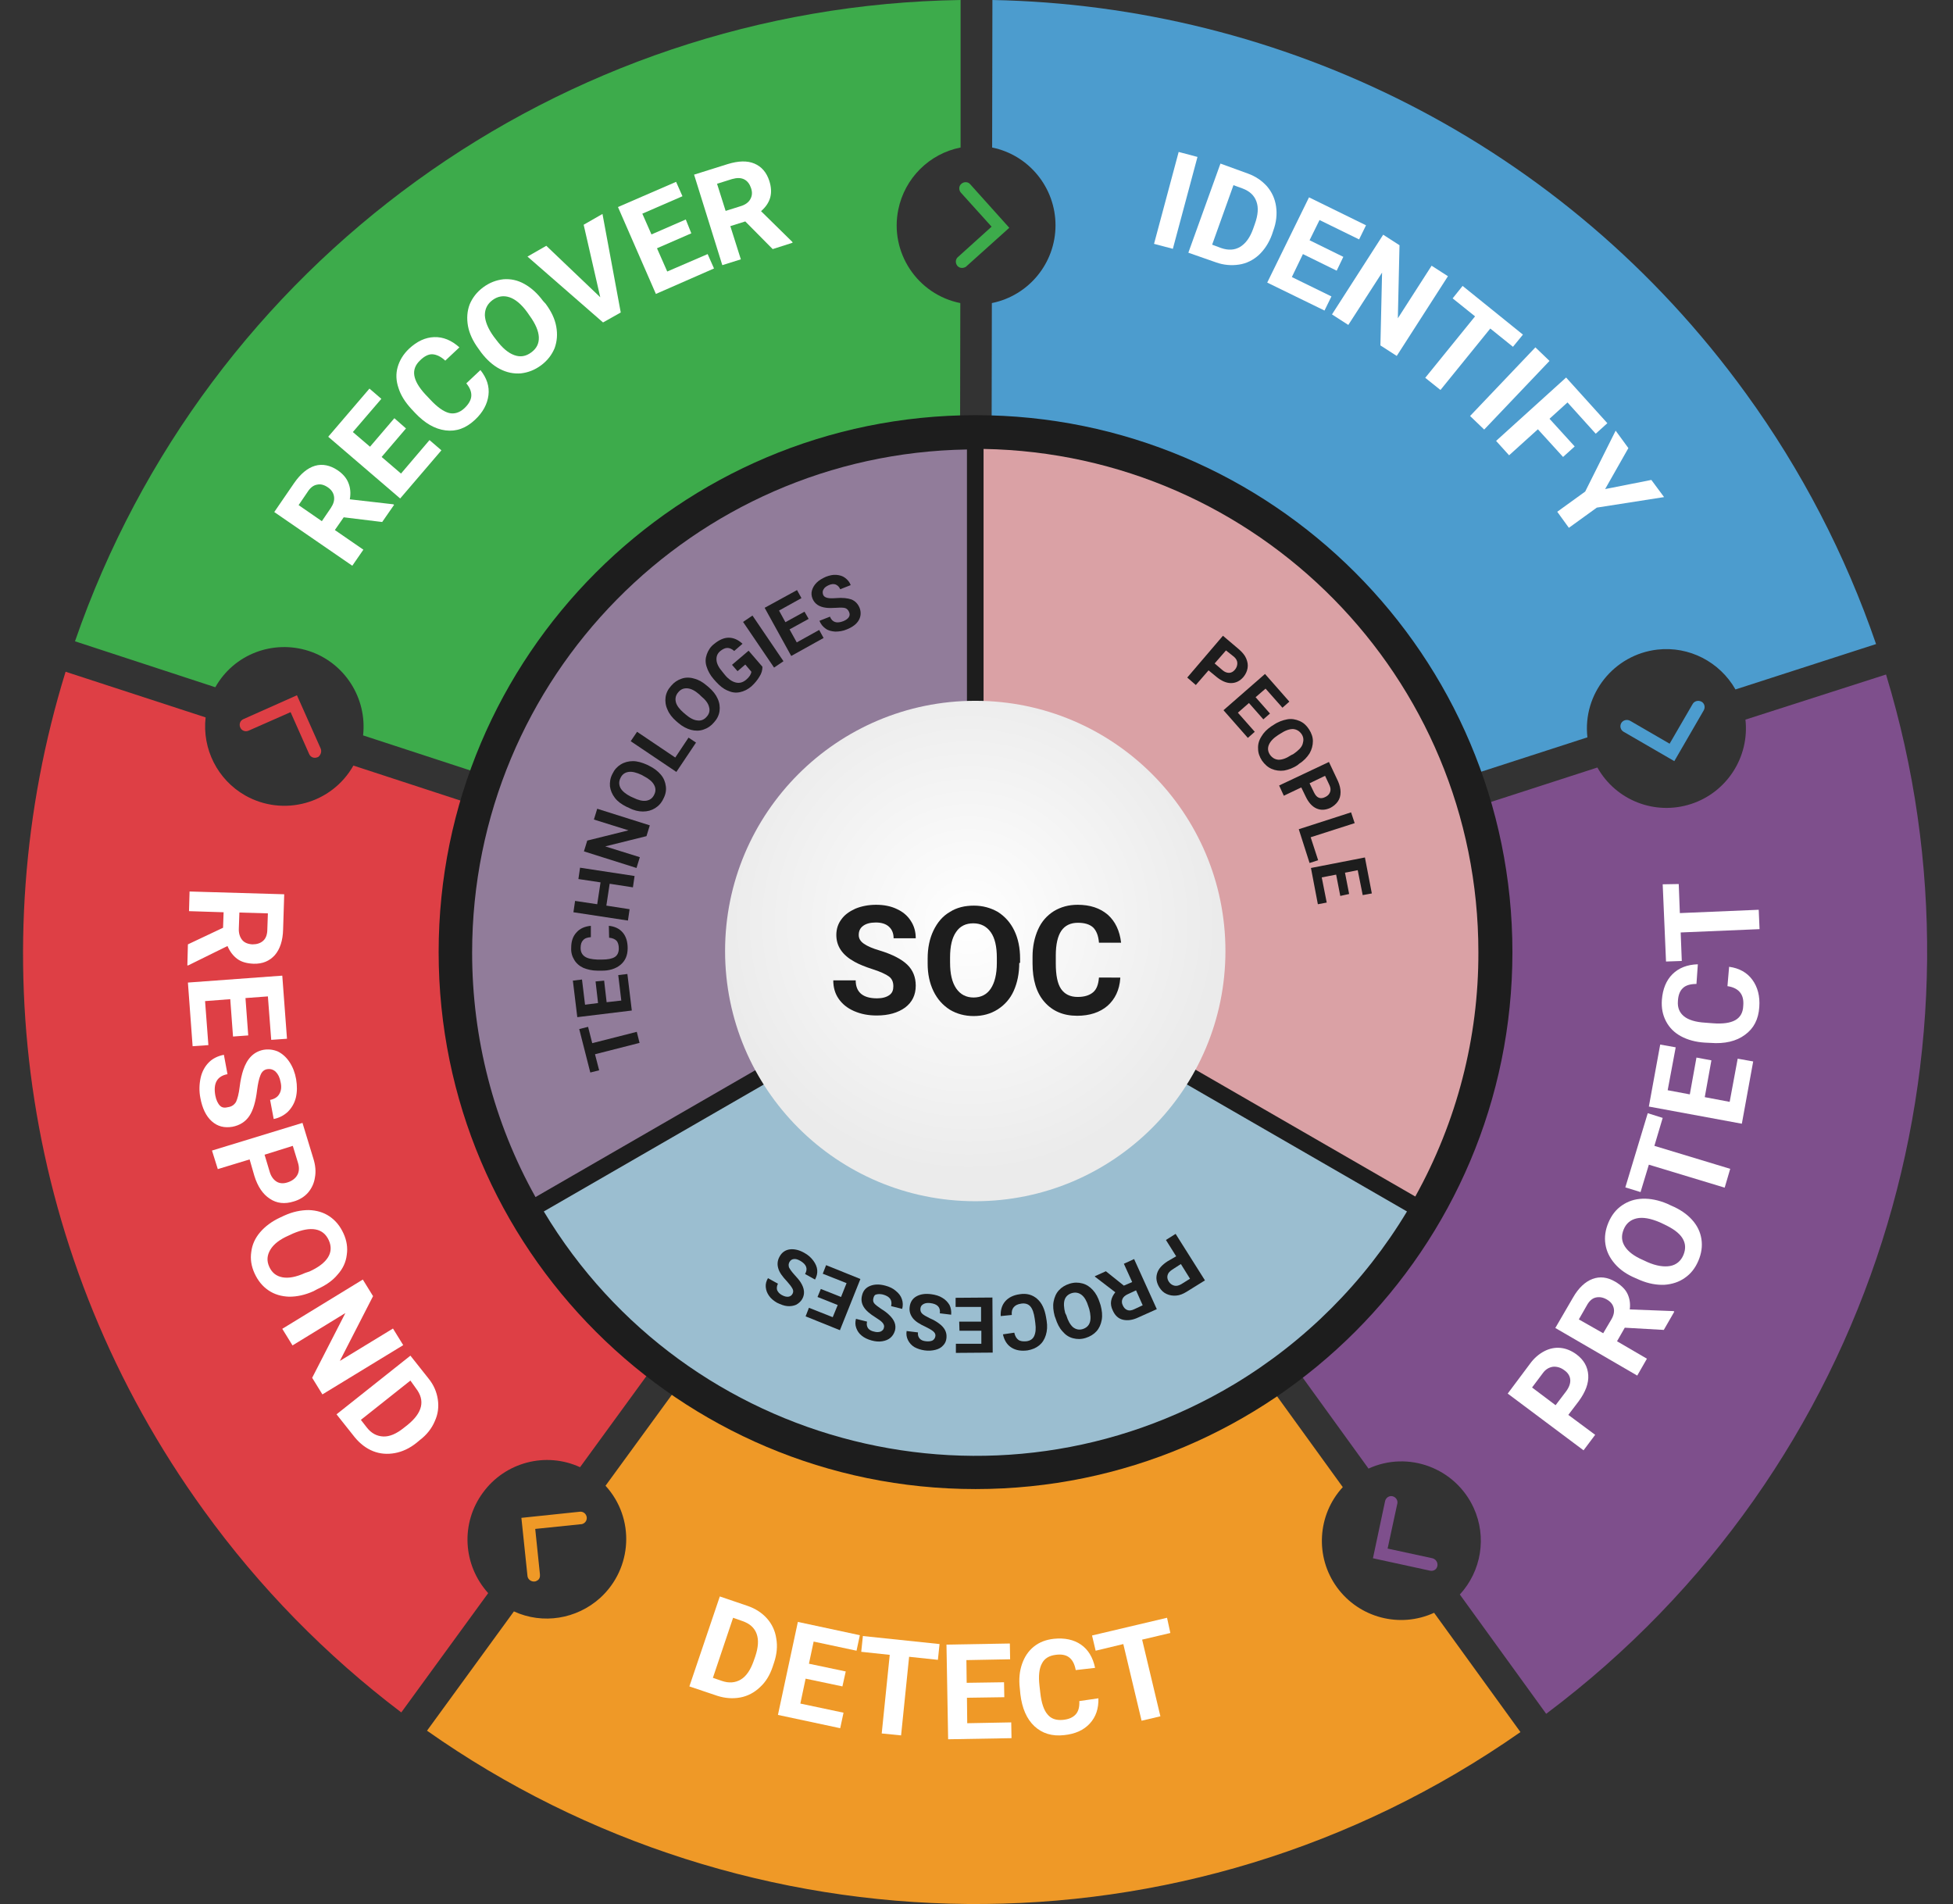 <?xml version="1.0" encoding="UTF-8"?>
<!-- Generator: Adobe Illustrator 24.1.1, SVG Export Plug-In . SVG Version: 6.00 Build 0) -->
<svg xmlns="http://www.w3.org/2000/svg" xmlns:xlink="http://www.w3.org/1999/xlink" id="Слой_1" x="0px" y="0px" viewBox="0 0 705.7 688" style="enable-background:new 0 0 705.7 688;" xml:space="preserve"><rect x="0" y="0" width="705.7" height="688" fill="#333333" stroke="none"/> <style type="text/css"> .st0{fill:#EF9927;} .st1{fill:#3DAB4B;} .st2{fill:#4C9CCE;} .st3{fill:#DE3F45;} .st4{fill:#7E4F8C;} .st5{opacity:0.55;} .st6{clip-path:url(#SVGID_2_);} .st7{clip-path:url(#SVGID_4_);} .st8{fill:#D34058;} .st9{clip-path:url(#SVGID_6_);} .st10{clip-path:url(#SVGID_8_);} .st11{fill:#F49C25;} .st12{clip-path:url(#SVGID_10_);} .st13{clip-path:url(#SVGID_12_);} .st14{fill:#6C2F52;} .st15{clip-path:url(#SVGID_14_);} .st16{clip-path:url(#SVGID_16_);} .st17{fill:#F26F43;} .st18{clip-path:url(#SVGID_18_);} .st19{clip-path:url(#SVGID_20_);} .st20{fill:#953964;} .st21{fill:#1D1D1D;} .st22{fill:none;} .st23{enable-background:new ;} .st24{fill:#FFFFFF;} .st25{fill:#DAA1A5;} .st26{fill:#9BBED0;} .st27{fill:#917C9A;} .st28{clip-path:url(#SVGID_22_);} .st29{fill:url(#SVGID_23_);} </style> <g> <g id="Слой_1_1_"> <path class="st0" d="M483.1,573.5c-8-11-7.1-26.2,2.1-36.2l-63.6-87.9c-42.2,27.7-96.8,27.6-138.9-0.2l-63.9,87.6 c10.7,11.7,9.8,29.8-1.9,40.5c-8.5,7.7-20.8,9.7-31.2,4.9l-31.4,43.1c115.3,81.2,273.5,85.6,395.1,0.5l-31.2-43.1 C505.8,588.4,491.1,584.5,483.1,573.5"></path> <path class="st1" d="M111.6,235.2c12.9,4.2,21.1,17,19.6,30.5l103.1,33.7c17.8-47.2,62.1-79.2,112.5-81.4l0.2-108.5 c-15.5-3.1-25.6-18.3-22.4-33.8c2.3-11.3,11.2-20.2,22.5-22.4L347.1,0C202.3,2.2,74.4,94.8,27.1,231.7l50.7,16.6 C84.5,236.4,98.6,231,111.6,235.2"></path> <path class="st2" d="M381.4,81.4c0,13.6-9.6,25.4-23,28.1L358.2,218c50.4,2.4,94.5,34.5,112.2,81.8l103.2-33.4 c-1.8-15.7,9.6-29.9,25.3-31.7c11.4-1.3,22.5,4.4,28.2,14.4l50.8-16.4c-11.1-32.3-26.9-62.8-47-90.5C565,51.2,462.9,2,358.6,0 l-0.1,53.3C371.8,56,381.4,67.8,381.4,81.4"></path> <path class="st3" d="M174.5,539.3c8-11,22.7-14.9,35.1-9.2l63.9-87.7c-39.4-31.6-56.1-83.5-42.7-132.1l-103.1-33.7 c-7.8,13.8-25.3,18.6-39.1,10.8c-10-5.7-15.6-16.8-14.3-28.2l-50.6-16.5C-7.1,342.4,7.8,454.8,73.7,545.8 c20,27.7,44.1,52.3,71.3,72.9l31.4-43.1C167.2,565.4,166.4,550.3,174.5,539.3"></path> <path class="st4" d="M611,290.5c-13,4.2-27.1-1.3-33.8-13.2L474,310.7c13.3,48.7-3.7,100.6-43.1,132l63.6,87.9 c14.4-6.6,31.4-0.2,38,14.2c4.8,10.5,2.8,22.8-5,31.3l31.2,43.1c118.7-89,163.9-240.6,122.8-375.5L630.7,260 C632.2,273.5,624,286.3,611,290.5"></path> <g class="st5"> <g> <defs> <rect id="SVGID_1_" x="247.2" y="449.2" width="209.7" height="81.1"></rect> </defs> <clipPath id="SVGID_2_"> <use xlink:href="#SVGID_1_" style="overflow:visible;"></use> </clipPath> <g class="st6"> <g> <defs> <rect id="SVGID_3_" x="247.2" y="449.2" width="209.7" height="81.1"></rect> </defs> <clipPath id="SVGID_4_"> <use xlink:href="#SVGID_3_" style="overflow:visible;"></use> </clipPath> <g class="st7"> <path class="st8" d="M282.7,449.2l-35.5,48.7c63.2,43.1,146.4,43.2,209.7,0.3l-35.3-48.8C379.4,477.1,324.8,477,282.7,449.2"></path> </g> </g> </g> </g> </g> <g class="st5"> <g> <defs> <rect id="SVGID_5_" x="177" y="157.7" width="169.8" height="141.7"></rect> </defs> <clipPath id="SVGID_6_"> <use xlink:href="#SVGID_5_" style="overflow:visible;"></use> </clipPath> <g class="st9"> <g> <defs> <rect id="SVGID_7_" x="177" y="157.7" width="169.8" height="141.7"></rect> </defs> <clipPath id="SVGID_8_"> <use xlink:href="#SVGID_7_" style="overflow:visible;"></use> </clipPath> <g class="st10"> <path class="st11" d="M278.3,241.8c20-14.5,43.8-22.8,68.4-23.8l0.1-60.3c-76.5,2.2-143.8,51-169.9,123l57.3,18.7 C243,276.3,258.3,256.3,278.3,241.8"></path> </g> </g> </g> </g> </g> <g class="st5"> <g> <defs> <rect id="SVGID_9_" x="358.2" y="157.7" width="169.6" height="142"></rect> </defs> <clipPath id="SVGID_10_"> <use xlink:href="#SVGID_9_" style="overflow:visible;"></use> </clipPath> <g class="st12"> <g> <defs> <rect id="SVGID_11_" x="358.2" y="157.7" width="169.6" height="142"></rect> </defs> <clipPath id="SVGID_12_"> <use xlink:href="#SVGID_11_" style="overflow:visible;"></use> </clipPath> <g class="st13"> <path class="st14" d="M454.5,270c6.6,9.2,12,19.2,16,29.8l57.3-18.5c-25.8-72-93-121-169.5-123.5l-0.1,60.3 C396.6,219.8,432,238.9,454.5,270"></path> </g> </g> </g> </g> </g> <g class="st5"> <g> <defs> <rect id="SVGID_13_" x="166" y="291.6" width="107.5" height="199.5"></rect> </defs> <clipPath id="SVGID_14_"> <use xlink:href="#SVGID_13_" style="overflow:visible;"></use> </clipPath> <g class="st15"> <g> <defs> <rect id="SVGID_15_" x="166" y="291.6" width="107.5" height="199.5"></rect> </defs> <clipPath id="SVGID_16_"> <use xlink:href="#SVGID_15_" style="overflow:visible;"></use> </clipPath> <g class="st16"> <path class="st17" d="M250.1,418c-22.5-31.1-29.7-70.7-19.4-107.7l-57.3-18.7c-21.5,73.4,4.1,152.5,64.5,199.5l35.5-48.7 C264.6,435.4,256.8,427.2,250.1,418"></path> </g> </g> </g> </g> </g> <g class="st5"> <g> <defs> <rect id="SVGID_17_" x="430.9" y="292.1" width="107.8" height="199.3"></rect> </defs> <clipPath id="SVGID_18_"> <use xlink:href="#SVGID_17_" style="overflow:visible;"></use> </clipPath> <g class="st18"> <g> <defs> <rect id="SVGID_19_" x="430.9" y="292.1" width="107.8" height="199.3"></rect> </defs> <clipPath id="SVGID_20_"> <use xlink:href="#SVGID_19_" style="overflow:visible;"></use> </clipPath> <g class="st19"> <path class="st20" d="M430.9,442.7l35.3,48.8c60.6-46.8,86.4-125.8,65.1-199.3L474,310.7 C487.3,359.3,470.3,411.3,430.9,442.7"></path> </g> </g> </g> </g> </g> <path class="st3" d="M115.1,273.4c-0.1,0.1-0.3,0.2-0.4,0.2c-1.2,0.5-2.5,0-3-1.2l-6.7-15.1L89.8,264c-1.2,0.5-2.5,0-3-1.2 s0-2.5,1.2-3l19.3-8.6l8.6,19.3C116.3,271.6,115.9,272.7,115.1,273.4"></path> <path class="st0" d="M194.2,571c-0.3,0.2-0.7,0.4-1.1,0.4c-1.2,0.1-2.4-0.8-2.5-2l-2.2-21l21-2.2c1.3-0.2,2.4,0.7,2.6,1.9 c0.2,1.3-0.7,2.4-1.9,2.6c-0.1,0-0.2,0-0.2,0l-16.5,1.7l1.7,16.4C195.2,569.8,194.9,570.6,194.2,571"></path> <path class="st4" d="M518.6,567.1c-0.5,0.4-1.2,0.5-1.8,0.4l-20.7-4.5l4.4-20.7c0.3-1.2,1.5-2,2.7-1.7s2,1.5,1.7,2.7l-3.5,16.2 l16.2,3.5c1.2,0.3,2,1.5,1.8,2.7C519.3,566.3,519,566.8,518.6,567.1"></path> <path class="st2" d="M605,275l-18.3-10.6c-1.1-0.6-1.5-2-0.9-3.1c0.6-1.1,2-1.5,3.2-0.9l14.3,8.3l8.3-14.3c0.6-1.1,2-1.5,3.2-0.9 c1.1,0.6,1.5,2,0.8,3.2L605,275z"></path> <path class="st1" d="M348.8,96.5c-1.1,0.6-2.5,0.3-3.1-0.8c-0.5-0.9-0.4-2,0.3-2.7l12.3-11.1l-11.1-12.3c-0.8-0.9-0.8-2.4,0.2-3.2 c0.9-0.8,2.4-0.8,3.2,0.2l14.1,15.7L349,96.4C348.9,96.5,348.9,96.5,348.8,96.5"></path> <path class="st21" d="M546.5,344c0,107.1-86.9,194-194,194s-194-86.9-194-194s86.9-194,194-194S546.5,236.9,546.5,344"></path> <polyline class="st22" points="722.6,711 722.6,0 -7.1,0 -7.1,711 "></polyline> <g class="st23"> <path class="st24" d="M423.8,89.9l-6.8-1.8l8.9-33.2l6.8,1.8L423.8,89.9z"></path> </g> <g class="st23"> <path class="st24" d="M429.4,91.3L441,59.1l9.9,3.6c2.8,1,5.1,2.6,6.9,4.6c1.8,2.1,2.9,4.5,3.3,7.3c0.4,2.8,0.1,5.7-1,8.7 l-0.5,1.5c-1.1,3-2.7,5.4-4.7,7.3c-2.1,1.9-4.5,3.1-7.2,3.5s-5.5,0.2-8.3-0.8L429.4,91.3z M445.7,66.9L438,88.4l3.2,1.2 c2.6,0.9,4.9,0.8,6.9-0.4c2-1.2,3.6-3.4,4.7-6.5l0.6-1.7c1.2-3.3,1.4-6,0.6-8.2c-0.8-2.2-2.4-3.7-5-4.7L445.7,66.9z"></path> </g> <g class="st23"> <path class="st24" d="M483,97.8l-12.2-6l-4,8.3l14.3,7l-2.5,5.1l-20.7-10.1L473,71.3l20.6,10.1l-2.5,5.1l-14.3-7l-3.6,7.3l12.2,6 L483,97.8z"></path> </g> <g class="st23"> <path class="st24" d="M504.7,128.6l-5.9-3.8l0.6-26.3l-12.2,18.9l-5.9-3.8l18.5-28.8l5.9,3.8l-0.6,26.4l12.2-19l5.9,3.8 L504.7,128.6z"></path> </g> <g class="st23"> <path class="st24" d="M546.7,125.3l-8.2-6.6l-18,22.2l-5.5-4.4l18-22.2l-8.1-6.5l3.6-4.5l21.8,17.6L546.7,125.3z"></path> </g> <g class="st23"> <path class="st24" d="M536.3,155.2l-5.1-4.9l23.6-24.8l5.1,4.9L536.3,155.2z"></path> </g> <g class="st23"> <path class="st24" d="M564.8,165.1l-9.1-10l-10.4,9.4l-4.7-5.2l25.3-22.9l14.9,16.5l-4.2,3.8l-10.2-11.3l-6.5,5.9l9.1,10 L564.8,165.1z"></path> </g> <g class="st23"> <path class="st24" d="M580,176.7l16.7-3.3l4.6,6.2l-24.3,3.8l-10.1,7.3l-4.2-5.8l10.1-7.3l11-22l4.6,6.3L580,176.7z"></path> </g> <g class="st23"> <path class="st24" d="M124.2,186.9l-3.2,4.6l10.3,7.1l-4,5.8L99.1,185l7.2-10.5c2.3-3.3,4.8-5.4,7.5-6.2s5.5-0.2,8.2,1.6 c1.9,1.3,3.2,2.8,3.9,4.6c0.7,1.7,0.9,3.7,0.5,5.9l15.7,1.8l0.3,0.2l-4.3,6.2L124.2,186.9z M116.3,188.3l3.2-4.7 c1-1.5,1.4-2.8,1.2-4.2c-0.2-1.3-0.9-2.4-2.2-3.3c-1.3-0.9-2.6-1.3-3.9-1c-1.3,0.2-2.5,1.1-3.5,2.7l-3.2,4.7L116.3,188.3z"></path> </g> <g class="st23"> <path class="st24" d="M146.7,154.8l-8.8,10.3l7,6l10.3-12.1l4.3,3.7l-14.9,17.4l-26-22.3l14.9-17.4l4.3,3.7l-10.3,12l6.2,5.3 l8.8-10.3L146.7,154.8z"></path> </g> <g class="st23"> <path class="st24" d="M173.6,133.7c2.3,2.9,3.3,5.9,2.9,9.1c-0.4,3.2-2,6.2-4.9,8.9c-3.2,3-6.7,4.3-10.6,3.8s-7.5-2.6-11-6.3 l-1.4-1.5c-2.2-2.4-3.8-4.9-4.6-7.5c-0.9-2.6-1-5.2-0.3-7.6c0.7-2.4,2-4.6,4.1-6.6c2.9-2.7,5.9-4.1,9.1-4.2 c3.2-0.1,6.2,1.1,9.1,3.7l-5.1,4.8c-1.6-1.5-3.2-2.2-4.6-2.3s-3,0.7-4.5,2.2c-1.7,1.6-2.4,3.4-2.1,5.4c0.3,2,1.6,4.3,4,6.9 l1.8,1.9c2.5,2.7,4.8,4.3,6.7,4.8s3.9-0.1,5.6-1.7c1.6-1.5,2.4-3,2.5-4.4c0.1-1.5-0.5-3-1.8-4.6L173.6,133.7z"></path> </g> <g class="st23"> <path class="st24" d="M197.2,109.8c2,2.7,3.3,5.4,3.8,8.2c0.5,2.8,0.3,5.3-0.6,7.8c-1,2.4-2.6,4.5-4.9,6.2 c-2.3,1.7-4.7,2.6-7.3,2.9c-2.6,0.2-5.1-0.3-7.6-1.6c-2.5-1.3-4.7-3.3-6.7-5.9l-1-1.4c-2-2.7-3.3-5.5-3.8-8.2 c-0.5-2.8-0.3-5.4,0.6-7.8c1-2.4,2.6-4.5,4.9-6.2c2.3-1.7,4.7-2.6,7.3-2.9c2.6-0.2,5.1,0.3,7.6,1.7s4.7,3.4,6.7,6.1L197.2,109.8z M190.5,112.8c-2.1-2.9-4.3-4.7-6.4-5.4c-2.1-0.7-4.2-0.4-6.1,1c-1.9,1.4-2.8,3.2-2.8,5.5c0.1,2.2,1.1,4.8,3.2,7.7l1,1.3 c2.1,2.8,4.2,4.6,6.4,5.4c2.2,0.8,4.2,0.5,6.2-1c1.9-1.4,2.8-3.2,2.7-5.5c-0.1-2.2-1.2-4.8-3.3-7.7L190.5,112.8z"></path> </g> <g class="st23"> <path class="st24" d="M216.9,107.4l-6-26.2l6.8-3.9l6.6,35.6l-6.4,3.6l-27.3-23.8l6.8-3.9L216.9,107.4z"></path> </g> <g class="st23"> <path class="st24" d="M249.8,84.3l-12.4,5.4l3.7,8.4l14.6-6.3l2.3,5.2l-21,9.2l-13.7-31.4l21-9.1l2.3,5.2l-14.5,6.3l3.3,7.5 l12.4-5.4L249.8,84.3z"></path> </g> <g class="st23"> <path class="st24" d="M269.3,80l-5.4,1.7l3.8,12l-6.7,2.1l-10.2-32.7l12.1-3.8c3.9-1.2,7.1-1.3,9.7-0.2c2.6,1.1,4.4,3.2,5.4,6.3 c0.7,2.2,0.8,4.2,0.3,6c-0.5,1.8-1.6,3.4-3.3,4.9l11.3,11.1l0.1,0.3l-7.2,2.3L269.3,80z M262.2,76.2l5.4-1.7 c1.7-0.5,2.9-1.4,3.5-2.5c0.7-1.2,0.8-2.5,0.3-4c-0.5-1.5-1.3-2.6-2.5-3.2c-1.2-0.6-2.6-0.6-4.4-0.1l-5.4,1.7L262.2,76.2z"></path> </g> <g class="st23"> <path class="st24" d="M80.6,335.2l0.2-5.6l-12.5-0.4l0.2-7.1l34.2,1l-0.4,12.7c-0.1,4-1.1,7.1-3,9.3c-1.9,2.1-4.4,3.2-7.7,3.1 c-2.3-0.1-4.3-0.6-5.8-1.7c-1.5-1.1-2.7-2.6-3.6-4.7l-14.2,7l-0.3,0l0.2-7.6L80.6,335.2z M86.5,329.7l-0.2,5.7 c-0.1,1.8,0.4,3.2,1.2,4.2s2.1,1.5,3.7,1.6c1.6,0,2.9-0.4,3.9-1.3c1-0.9,1.5-2.3,1.5-4.2l0.2-5.7L86.5,329.7z"></path> </g> <g class="st23"> <path class="st24" d="M84.2,374.5l-1-13.5l-9.1,0.7l1.2,15.9l-5.7,0.4L67.9,355l34.1-2.5l1.7,22.8l-5.7,0.4L96.8,360l-8.1,0.6 l1,13.5L84.2,374.5z"></path> </g> <g class="st23"> <path class="st24" d="M82.5,400c1.3-0.2,2.2-0.9,2.8-1.9c0.5-1.1,1-2.9,1.3-5.4c0.3-2.5,0.8-4.6,1.3-6.1c1.4-4.2,3.8-6.6,7.3-7.3 c1.8-0.3,3.5-0.1,5.2,0.6c1.6,0.8,3,2,4.2,3.8c1.2,1.8,2,3.9,2.4,6.2c0.4,2.4,0.4,4.6-0.1,6.7c-0.5,2-1.5,3.7-2.9,5.1 c-1.4,1.3-3.1,2.2-5.1,2.6l-1.3-6.9c1.5-0.3,2.7-1,3.3-2.1c0.7-1.1,0.9-2.6,0.5-4.3c-0.3-1.7-0.9-2.9-1.8-3.8 c-0.9-0.8-1.9-1.1-3.1-0.9c-1.1,0.2-1.9,0.9-2.4,2.2c-0.5,1.2-0.9,3-1.2,5.3c-0.5,4.2-1.4,7.3-2.8,9.4c-1.4,2.1-3.5,3.4-6.1,3.9 c-2.9,0.5-5.4-0.1-7.5-2c-2.1-1.9-3.4-4.7-4.1-8.4c-0.5-2.6-0.4-5,0.1-7.3s1.6-4.2,3-5.6c1.4-1.4,3.3-2.3,5.4-2.7l1.3,7 c-3.7,0.7-5.2,3.2-4.4,7.7c0.3,1.6,0.9,2.9,1.7,3.7S81.3,400.3,82.5,400z"></path> </g> <g class="st23"> <path class="st24" d="M90.2,418.9l-11.5,3.5l-2.1-6.7l32.7-10l3.9,12.8c0.8,2.5,1,4.8,0.6,6.9c-0.3,2.1-1.2,4-2.5,5.5 c-1.3,1.5-3.1,2.6-5.2,3.2c-3.2,1-6.1,0.7-8.6-1c-2.5-1.6-4.4-4.4-5.6-8.3L90.2,418.9z M95.6,417.2l1.8,6c0.5,1.8,1.4,3,2.5,3.7 c1.1,0.7,2.5,0.8,4,0.3c1.6-0.5,2.8-1.4,3.5-2.6s0.8-2.7,0.3-4.4l-1.9-6.2L95.6,417.2z"></path> </g> <g class="st23"> <path class="st24" d="M113.3,466.5c-3.1,1.4-6,2-8.8,2c-2.8-0.1-5.3-0.8-7.5-2.3c-2.2-1.5-3.8-3.5-5-6.1 c-1.2-2.6-1.6-5.2-1.2-7.8c0.3-2.6,1.4-5,3.2-7.1c1.8-2.1,4.2-3.9,7.2-5.3l1.5-0.7c3.1-1.4,6-2,8.9-2c2.8,0.1,5.3,0.8,7.5,2.3 c2.2,1.5,3.8,3.5,5,6.1s1.6,5.2,1.2,7.8c-0.3,2.6-1.4,5-3.3,7.1c-1.8,2.2-4.3,3.9-7.4,5.3L113.3,466.5z M111.8,459.4 c3.3-1.5,5.5-3.2,6.7-5.1c1.2-1.9,1.3-4,0.3-6.2c-1-2.2-2.6-3.5-4.8-3.9c-2.2-0.4-4.9,0.1-8.2,1.5l-1.5,0.7 c-3.2,1.4-5.4,3.1-6.6,5.1c-1.2,2-1.4,4-0.4,6.2c1,2.2,2.6,3.4,4.8,3.8c2.2,0.4,4.9-0.1,8.2-1.6L111.8,459.4z"></path> </g> <g class="st23"> <path class="st24" d="M116.5,503.8l-3.7-6l12-23.4l-19.1,11.7l-3.7-6l29.1-17.8l3.7,6l-12,23.4L142,480l3.7,6L116.5,503.8z"></path> </g> <g class="st23"> <path class="st24" d="M121.6,511l26.7-21.2l6.5,8.2c1.9,2.3,3,4.9,3.4,7.6c0.4,2.7,0.1,5.3-1.1,7.9c-1.1,2.6-2.9,4.9-5.4,6.8 l-1.2,1c-2.5,2-5.1,3.2-7.8,3.7c-2.7,0.5-5.4,0.3-7.9-0.7c-2.5-1-4.7-2.7-6.6-5L121.6,511z M148.3,498.8L130.4,513l2.1,2.7 c1.7,2.2,3.7,3.2,6,3.3s4.8-1,7.4-3.1l1.4-1.1c2.7-2.2,4.3-4.4,4.8-6.6c0.5-2.2-0.1-4.4-1.8-6.6L148.3,498.8z"></path> </g> <g class="st23"> <path class="st24" d="M249.1,609.3l11-32.5l10,3.4c2.9,1,5.2,2.5,7,4.5c1.8,2,3,4.5,3.4,7.3c0.5,2.8,0.2,5.7-0.8,8.7l-0.5,1.5 c-1,3-2.5,5.5-4.6,7.4c-2,1.9-4.4,3.2-7.1,3.7s-5.5,0.3-8.3-0.6L249.1,609.3z M264.9,584.5l-7.3,21.7l3.2,1.1 c2.6,0.9,4.9,0.7,6.9-0.5c2-1.2,3.5-3.5,4.6-6.6l0.6-1.7c1.1-3.3,1.3-6,0.5-8.2c-0.8-2.2-2.5-3.7-5.1-4.6L264.9,584.5z"></path> </g> <g class="st23"> <path class="st24" d="M304.4,609.3l-13.3-2.8l-1.9,9l15.6,3.3l-1.2,5.6l-22.5-4.8l7.2-33.6l22.4,4.8l-1.2,5.6l-15.5-3.3l-1.7,8 l13.3,2.8L304.4,609.3z"></path> </g> <g class="st23"> <path class="st24" d="M338.9,599.7l-10.4-1.1l-2.9,28.4l-7-0.7l2.9-28.4l-10.3-1.1l0.6-5.7l27.7,2.9L338.9,599.7z"></path> </g> <g class="st23"> <path class="st24" d="M362.9,613.2l-13.5,0.2l0.1,9.2l15.9-0.3l0.1,5.7l-22.9,0.4l-0.6-34.2l22.9-0.4l0.1,5.7l-15.8,0.3l0.1,8.2 l13.5-0.2L362.9,613.2z"></path> </g> <g class="st23"> <path class="st24" d="M396.9,613.6c0.1,3.7-0.9,6.7-3.1,9.1c-2.2,2.4-5.3,3.8-9.3,4.2c-4.3,0.5-7.9-0.6-10.7-3.2 c-2.8-2.6-4.5-6.5-5.1-11.6l-0.2-2.1c-0.4-3.3-0.1-6.2,0.8-8.8c0.9-2.6,2.3-4.7,4.3-6.3c2-1.6,4.4-2.5,7.2-2.8 c3.9-0.4,7.2,0.3,9.8,2.1s4.3,4.6,5.1,8.4l-7,0.8c-0.4-2.2-1.2-3.7-2.4-4.6c-1.2-0.9-2.8-1.2-4.9-0.9c-2.3,0.3-4,1.3-4.9,3.1 c-1,1.8-1.3,4.5-0.9,8l0.3,2.6c0.4,3.7,1.3,6.3,2.6,7.8c1.3,1.6,3.1,2.2,5.5,2c2.2-0.2,3.7-0.9,4.7-2c1-1.1,1.4-2.7,1.3-4.8 L396.9,613.6z"></path> </g> <g class="st23"> <path class="st24" d="M422.9,590l-10.2,2.4l6.6,27.7l-6.8,1.6l-6.6-27.7l-10,2.4l-1.3-5.5l27.1-6.4L422.9,590z"></path> </g> <g class="st23"> <path class="st24" d="M566.7,511.2l9.7,7.2l-4.2,5.6l-27.4-20.5l8-10.7c1.5-2.1,3.3-3.6,5.2-4.6c1.9-1,3.9-1.4,5.9-1.2 s3.9,1,5.7,2.3c2.7,2,4.1,4.5,4.3,7.5c0.2,3-1,6.1-3.4,9.4L566.7,511.2z M562.1,507.7l3.8-5c1.1-1.5,1.6-2.9,1.5-4.2 c-0.1-1.3-0.8-2.5-2.1-3.4c-1.3-1-2.7-1.4-4.1-1.3c-1.4,0.2-2.7,0.9-3.7,2.3l-3.9,5.2L562.1,507.7z"></path> </g> <g class="st23"> <path class="st24" d="M587.1,479.7l-2.8,4.9l10.8,6.3l-3.5,6.1l-29.6-17.2l6.4-11c2-3.5,4.4-5.7,7-6.7c2.7-1,5.4-0.7,8.3,1 c2,1.2,3.5,2.6,4.3,4.2s1.2,3.6,0.9,5.8l15.8,0.6l0.3,0.2l-3.8,6.6L587.1,479.7z M579.3,481.7l2.9-4.9c0.9-1.5,1.2-2.9,0.9-4.2 c-0.3-1.3-1.1-2.3-2.5-3.1c-1.4-0.8-2.7-1-4-0.7c-1.3,0.3-2.4,1.3-3.3,3l-2.8,4.9L579.3,481.7z"></path> </g> <g class="st23"> <path class="st24" d="M603.9,435.6c3.1,1.3,5.6,3,7.5,5.1c1.9,2.1,3,4.4,3.4,7c0.4,2.6,0,5.2-1.1,7.8c-1.1,2.6-2.7,4.7-4.9,6.2 c-2.1,1.5-4.6,2.3-7.4,2.5c-2.8,0.1-5.7-0.4-8.8-1.7l-1.6-0.7c-3.1-1.3-5.6-3-7.5-5.2s-3-4.5-3.4-7.1s0-5.2,1.1-7.8 c1.1-2.6,2.7-4.7,4.9-6.2s4.6-2.3,7.4-2.4c2.8-0.1,5.8,0.5,8.9,1.8L603.9,435.6z M599.7,441.6c-3.3-1.4-6.1-1.9-8.3-1.4 c-2.2,0.5-3.8,1.8-4.7,4c-0.9,2.2-0.8,4.2,0.4,6.1c1.2,1.9,3.4,3.6,6.7,5l1.5,0.7c3.2,1.4,6,1.8,8.2,1.4s3.9-1.8,4.8-4 c0.9-2.2,0.8-4.2-0.4-6.1c-1.2-1.9-3.5-3.5-6.7-5L599.7,441.6z"></path> </g> <g class="st23"> <path class="st24" d="M600.8,403.9l-3,10.1l27.4,8.3l-2,6.8l-27.4-8.3l-3,9.9l-5.5-1.7l8.1-26.8L600.8,403.9z"></path> </g> <g class="st23"> <path class="st24" d="M618.4,383.1l-2.4,13.3l9,1.7l2.9-15.6l5.6,1l-4.1,22.5l-33.6-6.2l4.1-22.4l5.6,1l-2.9,15.5l8,1.5l2.4-13.3 L618.4,383.1z"></path> </g> <g class="st23"> <path class="st24" d="M624.8,349.3c3.7,0.5,6.5,2.1,8.4,4.7c1.9,2.6,2.8,5.9,2.5,9.9c-0.3,4.4-2,7.7-5.2,10 c-3.1,2.3-7.3,3.3-12.4,2.9l-2.1-0.1c-3.3-0.2-6.2-1-8.6-2.3s-4.2-3.1-5.4-5.4c-1.2-2.3-1.7-4.8-1.5-7.7c0.3-4,1.6-7.1,3.8-9.3 c2.3-2.3,5.4-3.5,9.2-3.6l-0.5,7.1c-2.2,0-3.9,0.5-4.9,1.5c-1.1,1-1.7,2.6-1.8,4.7c-0.2,2.4,0.6,4.2,2.2,5.5 c1.6,1.3,4.2,2.1,7.7,2.3l2.6,0.2c3.7,0.3,6.4-0.1,8.2-1.1c1.8-1,2.8-2.7,2.9-5.1c0.2-2.2-0.2-3.8-1.2-5 c-0.9-1.1-2.4-1.9-4.5-2.2L624.8,349.3z"></path> </g> <g class="st23"> <path class="st24" d="M606.6,319.4l0.4,10.5l28.5-1.2l0.3,7l-28.5,1.2l0.4,10.3l-5.7,0.2l-1.2-27.9L606.6,319.4z"></path> </g> <path class="st25" d="M397.9,344.1c0,7-1.6,13.8-4.7,20l118.2,68.2c15-27,22.9-57.4,22.8-88.3c0-99.4-79.8-180.1-178.8-181.8 v136.4C379.4,300.4,397.9,320.2,397.9,344.1"></path> <path class="st26" d="M352.5,389.6c-15.2,0-29.3-7.6-37.8-20.1l-118.2,68.2c51.7,86.1,163.4,114,249.5,62.4 c25.6-15.4,47-36.8,62.4-62.4l-118.2-68.2C381.8,382.1,367.6,389.6,352.5,389.6"></path> <path class="st27" d="M349.4,298.8V162.4c-99,1.6-178.8,82.4-178.8,181.8c0,30.9,7.8,61.3,22.9,88.3l118.2-68.2 c-11.1-22.5-1.8-49.8,20.8-60.8C337.7,300.8,343.5,299.2,349.4,298.8"></path> <polyline class="st22" points="722.6,711 722.6,0 -7.1,0 -7.1,711 "></polyline> <g> <defs> <path id="SVGID_21_" d="M262,343.6c0,49.9,40.5,90.4,90.4,90.4s90.4-40.5,90.4-90.4s-40.5-90.4-90.4-90.4c0,0,0,0,0,0 C302.5,253.2,262,293.7,262,343.6L262,343.6"></path> </defs> <clipPath id="SVGID_22_"> <use xlink:href="#SVGID_21_" style="overflow:visible;"></use> </clipPath> <g class="st28"> <radialGradient id="SVGID_23_" cx="968.815" cy="4897.191" r="1.75" gradientTransform="matrix(51.64 0 0 51.64 -49679.758 -252558.422)" gradientUnits="userSpaceOnUse"> <stop offset="0" style="stop-color:#FFFFFF"></stop> <stop offset="1" style="stop-color:#EBEBEB"></stop> </radialGradient> <rect x="262" y="253.2" class="st29" width="180.8" height="180.8"></rect> </g> </g> <g class="st23"> <path class="st21" d="M322.8,356.3c0-1.5-0.5-2.7-1.6-3.5s-3-1.7-5.8-2.6c-2.8-0.9-5-1.8-6.6-2.7c-4.4-2.4-6.6-5.6-6.6-9.7 c0-2.1,0.6-4,1.8-5.6c1.2-1.7,2.9-2.9,5.1-3.9c2.2-0.9,4.7-1.4,7.5-1.4c2.8,0,5.3,0.5,7.4,1.5c2.2,1,3.9,2.4,5.1,4.3 c1.2,1.8,1.8,3.9,1.8,6.3h-8c0-1.8-0.6-3.2-1.7-4.2c-1.1-1-2.7-1.5-4.7-1.5c-2,0-3.5,0.4-4.6,1.2c-1.1,0.8-1.6,1.9-1.6,3.3 c0,1.3,0.6,2.3,1.9,3.2c1.3,0.9,3.2,1.7,5.6,2.4c4.6,1.4,7.9,3.1,10,5.1c2.1,2,3.1,4.6,3.1,7.6c0,3.4-1.3,6-3.8,7.9 c-2.6,1.9-6,2.9-10.3,2.9c-3,0-5.7-0.5-8.2-1.6c-2.5-1.1-4.3-2.6-5.6-4.5s-1.9-4.1-1.9-6.6h8.1c0,4.3,2.6,6.5,7.7,6.5 c1.9,0,3.4-0.4,4.5-1.2S322.8,357.6,322.8,356.3z"></path> <path class="st21" d="M368.3,347.9c0,3.8-0.7,7.2-2,10.1s-3.3,5.1-5.8,6.7s-5.4,2.4-8.7,2.4c-3.2,0-6.1-0.8-8.6-2.3 c-2.5-1.6-4.5-3.8-5.9-6.7c-1.4-2.9-2.1-6.2-2.1-9.9v-1.9c0-3.8,0.7-7.2,2.1-10.1c1.4-2.9,3.3-5.2,5.9-6.7 c2.5-1.6,5.4-2.3,8.7-2.3c3.2,0,6.1,0.8,8.7,2.3c2.5,1.6,4.5,3.8,5.9,6.7c1.4,2.9,2.1,6.3,2.1,10.1V347.9z M360.2,346.1 c0-4.1-0.7-7.2-2.2-9.3c-1.5-2.1-3.6-3.2-6.3-3.2c-2.7,0-4.8,1-6.2,3.1c-1.5,2.1-2.2,5.2-2.2,9.2v1.9c0,4,0.7,7.1,2.2,9.3 c1.5,2.2,3.6,3.3,6.3,3.3c2.7,0,4.8-1.1,6.2-3.2c1.4-2.1,2.2-5.2,2.2-9.3V346.1z"></path> <path class="st21" d="M404.8,353.5c-0.3,4.2-1.9,7.5-4.6,9.9c-2.8,2.4-6.5,3.6-11,3.6c-5,0-8.9-1.7-11.8-5s-4.3-8-4.3-13.9v-2.4 c0-3.7,0.7-7,2-9.9c1.3-2.9,3.2-5,5.7-6.6c2.5-1.5,5.3-2.3,8.6-2.3c4.5,0,8.1,1.2,10.9,3.6c2.7,2.4,4.3,5.8,4.8,10.1h-8 c-0.2-2.5-0.9-4.3-2.1-5.5c-1.2-1.1-3-1.7-5.5-1.7c-2.7,0-4.7,1-6,2.9c-1.3,1.9-2,4.9-2,8.9v2.9c0,4.2,0.6,7.3,1.9,9.2 c1.3,1.9,3.3,2.9,6,2.9c2.5,0,4.3-0.6,5.6-1.7s1.9-2.9,2.1-5.3H404.8z"></path> </g> <g class="st23"> <path class="st21" d="M212.5,371l1.5,5.9l16.1-4.1l1,4l-16.1,4.1l1.5,5.8l-3.2,0.8l-4-15.7L212.5,371z"></path> </g> <g class="st23"> <path class="st21" d="M218.3,354.3l0.9,7.8l5.3-0.6l-1.1-9.2l3.3-0.4l1.6,13.2l-19.7,2.4l-1.6-13.2l3.3-0.4l1.1,9.1l4.7-0.6 l-0.9-7.8L218.3,354.3z"></path> </g> <g class="st23"> <path class="st21" d="M220,334.5c2.1,0.2,3.8,1,5,2.4c1.2,1.4,1.8,3.3,1.8,5.7c0,2.6-0.9,4.6-2.6,6s-4.1,2.2-7.1,2.1l-1.2,0 c-1.9,0-3.6-0.4-5.1-1c-1.5-0.7-2.6-1.7-3.3-2.9c-0.8-1.3-1.2-2.7-1.1-4.4c0-2.3,0.6-4.1,1.9-5.5c1.2-1.4,3-2.2,5.2-2.4l0,4.1 c-1.3,0.1-2.2,0.4-2.8,1.1c-0.6,0.6-0.9,1.5-0.9,2.8c0,1.4,0.5,2.4,1.5,3.1c1,0.7,2.5,1,4.6,1.1l1.5,0c2.2,0,3.7-0.3,4.7-0.9 c1-0.6,1.5-1.7,1.5-3.1c0-1.3-0.3-2.2-0.8-2.8c-0.6-0.6-1.5-1-2.7-1.1L220,334.5z"></path> </g> <g class="st23"> <path class="st21" d="M229.3,316.5l-0.6,4.1l-8.4-1.3l-1.2,7.9l8.4,1.3l-0.6,4.1l-19.7-3l0.6-4.1l8,1.2l1.2-7.9l-8-1.2l0.6-4.1 L229.3,316.5z"></path> </g> <g class="st23"> <path class="st21" d="M234.8,298.2l-1.2,3.9l-14.9,3.7l12.5,3.9l-1.2,3.9l-19-6l1.2-3.9l14.9-3.7l-12.5-3.9l1.2-3.9L234.8,298.2z "></path> </g> <g class="st23"> <path class="st21" d="M234.6,276.7c1.8,0.9,3.1,1.9,4.2,3.2s1.6,2.7,1.8,4.2c0.2,1.5-0.1,3-0.9,4.5c-0.7,1.5-1.7,2.6-3,3.4 c-1.3,0.8-2.7,1.2-4.4,1.2c-1.6,0-3.3-0.4-5-1.3l-0.9-0.4c-1.8-0.9-3.2-1.9-4.2-3.2c-1-1.3-1.6-2.7-1.8-4.2 c-0.1-1.5,0.1-3,0.9-4.5c0.7-1.5,1.7-2.6,3-3.4c1.3-0.8,2.8-1.2,4.4-1.2s3.3,0.5,5.1,1.3L234.6,276.7z M231.9,280 c-1.9-0.9-3.5-1.3-4.8-1.1c-1.3,0.2-2.3,0.9-2.9,2.2c-0.6,1.2-0.6,2.4,0,3.6c0.6,1.1,1.9,2.2,3.7,3.1l0.9,0.4 c1.8,0.9,3.4,1.3,4.7,1.1s2.3-0.9,2.9-2.2c0.6-1.2,0.6-2.4-0.1-3.6c-0.6-1.1-1.9-2.2-3.7-3.1L231.9,280z"></path> </g> <g class="st23"> <path class="st21" d="M244,273.7l4.8-7.2l2.7,1.8l-7.1,10.6l-16.5-11.1l2.3-3.4L244,273.7z"></path> </g> <g class="st23"> <path class="st21" d="M256.1,248.3c1.5,1.3,2.6,2.7,3.2,4.1c0.7,1.5,0.9,3,0.7,4.5c-0.2,1.5-0.9,2.9-2,4.1 c-1.1,1.3-2.3,2.1-3.8,2.6c-1.4,0.5-3,0.5-4.5,0.1s-3.1-1.2-4.6-2.5l-0.7-0.6c-1.5-1.3-2.6-2.7-3.2-4.2c-0.7-1.5-0.9-3-0.7-4.5 c0.2-1.5,0.9-2.9,2-4.1c1.1-1.3,2.3-2.1,3.8-2.6c1.4-0.5,3-0.5,4.6,0c1.6,0.4,3.1,1.3,4.6,2.6L256.1,248.3z M252.7,250.9 c-1.6-1.4-3-2.1-4.3-2.2c-1.3-0.1-2.4,0.3-3.3,1.4c-0.9,1-1.2,2.2-0.9,3.5c0.3,1.3,1.3,2.6,2.8,3.9l0.7,0.6 c1.5,1.3,3,2.1,4.3,2.2c1.3,0.2,2.5-0.3,3.4-1.4c0.9-1,1.2-2.2,0.8-3.5c-0.3-1.3-1.3-2.6-2.9-3.9L252.7,250.9z"></path> </g> <g class="st23"> <path class="st21" d="M275.5,240.9c0,1.2-0.3,2.4-1.1,3.6c-0.7,1.2-1.7,2.4-2.9,3.5c-1.3,1.1-2.7,1.8-4.2,2.1 c-1.5,0.3-2.9,0.1-4.4-0.6c-1.5-0.6-2.8-1.7-4.1-3.1l-0.9-1c-1.3-1.5-2.1-3-2.6-4.6s-0.4-3,0.1-4.4c0.5-1.4,1.3-2.7,2.6-3.7 c1.8-1.5,3.6-2.3,5.3-2.3c1.7,0,3.4,0.7,5,2.2l-3,2.6c-0.9-0.8-1.7-1.1-2.5-1.1c-0.8,0-1.6,0.4-2.5,1.1c-1.1,0.9-1.5,2-1.4,3.3 c0.1,1.3,0.8,2.7,2.2,4.3l0.8,1c1.3,1.6,2.7,2.5,4,2.8s2.5,0,3.7-1c1.2-1,1.8-2,1.9-2.9l-2.2-2.6l-2.8,2.4l-2-2.3l6-5.1 L275.5,240.9z"></path> </g> <g class="st23"> <path class="st21" d="M283.1,238.9l-3.4,2.3l-11.2-16.5l3.4-2.3L283.1,238.9z"></path> </g> <g class="st23"> <path class="st21" d="M292.2,223.6l-6.9,3.8l2.6,4.7l8.1-4.5l1.6,2.9l-11.7,6.5l-9.6-17.4l11.7-6.4l1.6,2.9l-8.1,4.5l2.3,4.2 l6.9-3.8L292.2,223.6z"></path> </g> <g class="st23"> <path class="st21" d="M306.8,221.1c-0.3-0.7-0.8-1.2-1.4-1.4c-0.7-0.2-1.7-0.2-3.2-0.1c-1.5,0.1-2.7,0.1-3.6,0 c-2.6-0.3-4.2-1.4-5-3.3c-0.4-1-0.5-2-0.2-3s0.8-1.9,1.7-2.8s2-1.5,3.3-2.1c1.3-0.5,2.6-0.8,3.8-0.7c1.2,0.1,2.3,0.4,3.2,1.1 s1.6,1.5,2,2.6l-3.8,1.5c-0.3-0.8-0.9-1.4-1.6-1.7c-0.7-0.3-1.6-0.2-2.5,0.2c-0.9,0.4-1.6,0.9-1.9,1.5c-0.4,0.6-0.4,1.2-0.2,1.9 c0.2,0.6,0.7,1,1.5,1.2c0.8,0.2,1.8,0.2,3.1,0.1c2.4-0.2,4.3,0,5.7,0.5c1.4,0.6,2.3,1.6,2.9,3c0.6,1.6,0.5,3.1-0.3,4.5 s-2.3,2.5-4.3,3.3c-1.4,0.6-2.8,0.8-4.2,0.8c-1.4-0.1-2.6-0.4-3.5-1.1c-1-0.7-1.7-1.6-2.2-2.8l3.8-1.5c0.8,2,2.4,2.6,4.9,1.6 c0.9-0.4,1.5-0.8,1.9-1.4C307.1,222.4,307.1,221.8,306.8,221.1z"></path> </g> <g class="st23"> <path class="st21" d="M436.7,242.2l-4.6,5.3l-3.1-2.7l12.9-15.1l5.9,5c1.1,1,2,2,2.5,3.2c0.5,1.2,0.7,2.3,0.5,3.5 c-0.2,1.2-0.7,2.2-1.5,3.2c-1.3,1.5-2.8,2.2-4.5,2.2c-1.7,0-3.5-0.8-5.3-2.3L436.7,242.2z M438.9,239.7l2.8,2.4 c0.8,0.7,1.6,1,2.4,1c0.8,0,1.5-0.4,2.1-1.1c0.6-0.7,0.9-1.5,0.9-2.4c0-0.8-0.4-1.6-1.2-2.3L443,235L438.9,239.7z"></path> </g> <g class="st23"> <path class="st21" d="M456.5,259.9l-5.2-5.9l-4,3.5l6.1,6.9l-2.5,2.2l-8.8-10l15-13.1l8.8,10l-2.5,2.2l-6.1-6.9l-3.6,3.1l5.2,5.9 L456.5,259.9z"></path> </g> <g class="st23"> <path class="st21" d="M468.9,276.4c-1.6,1.1-3.3,1.7-4.9,2c-1.6,0.2-3.1,0-4.5-0.6s-2.5-1.6-3.5-3c-0.9-1.4-1.4-2.8-1.4-4.3 c-0.1-1.5,0.3-3,1.2-4.4c0.8-1.4,2-2.6,3.6-3.7l0.8-0.5c1.6-1.1,3.3-1.7,4.9-2s3.1,0,4.5,0.6c1.4,0.6,2.5,1.6,3.4,3 c0.9,1.4,1.4,2.8,1.4,4.3s-0.4,3-1.2,4.4c-0.9,1.4-2.1,2.7-3.7,3.7L468.9,276.4z M467.4,272.4c1.7-1.2,2.9-2.3,3.3-3.6 s0.4-2.4-0.4-3.6c-0.8-1.1-1.8-1.7-3.1-1.8c-1.3,0-2.8,0.5-4.6,1.7l-0.8,0.5c-1.7,1.1-2.8,2.3-3.3,3.5c-0.5,1.2-0.4,2.4,0.4,3.6 c0.8,1.1,1.8,1.7,3.1,1.8c1.3,0,2.8-0.5,4.6-1.7L467.4,272.4z"></path> </g> <g class="st23"> <path class="st21" d="M470.2,284.5l-6.3,3l-1.7-3.7l18-8.5l3.3,7c0.6,1.4,0.9,2.7,0.9,3.9c0,1.3-0.3,2.4-1,3.4 c-0.7,1-1.6,1.7-2.7,2.3c-1.8,0.8-3.4,0.9-5,0.2c-1.6-0.7-2.9-2.2-3.9-4.3L470.2,284.5z M473.2,283l1.6,3.3c0.5,1,1,1.6,1.7,1.9 c0.7,0.3,1.5,0.2,2.3-0.2c0.9-0.4,1.5-1,1.8-1.8c0.3-0.8,0.2-1.6-0.2-2.5l-1.6-3.4L473.2,283z"></path> </g> <g class="st23"> <path class="st21" d="M473.6,302.5l2.7,8.3l-3.1,1l-3.9-12.2l18.9-6.1l1.3,3.9L473.6,302.5z"></path> </g> <g class="st23"> <path class="st21" d="M484.3,323.7l-1.5-7.7l-5.2,1l1.8,9.1l-3.2,0.6l-2.5-13.1l19.5-3.8l2.5,13l-3.3,0.6l-1.8-9l-4.6,0.9 l1.5,7.7L484.3,323.7z"></path> </g> <g class="st23"> <path class="st21" d="M425,453.9l-3.7-5.9l3.5-2.2l10.6,16.8l-6.6,4.1c-1.3,0.8-2.5,1.3-3.8,1.4c-1.3,0.1-2.4-0.1-3.5-0.6 c-1.1-0.5-1.9-1.3-2.6-2.4c-1-1.7-1.3-3.3-0.8-5c0.5-1.7,1.8-3.1,3.8-4.4L425,453.9z M426.7,456.7l-3.1,2c-0.9,0.6-1.5,1.2-1.7,2 c-0.2,0.7-0.1,1.5,0.4,2.3c0.5,0.8,1.2,1.3,2,1.5c0.8,0.2,1.6,0,2.5-0.5l3.2-2L426.7,456.7z"></path> </g> <g class="st23"> <path class="st21" d="M406.1,464.5l3-1.3l-3-6.6l3.7-1.7L418,473l-6.7,3c-2.1,1-4,1.2-5.6,0.8c-1.6-0.4-2.8-1.5-3.6-3.3 c-0.6-1.2-0.8-2.4-0.6-3.5c0.2-1.1,0.7-2.1,1.5-3.1l-7.3-5.6l-0.1-0.2l4-1.8L406.1,464.5z M410.5,466.2l-3,1.4 c-0.9,0.4-1.6,1-1.9,1.7c-0.3,0.7-0.3,1.5,0.1,2.3c0.4,0.9,0.9,1.4,1.6,1.7c0.7,0.3,1.6,0.2,2.6-0.3l3-1.4L410.5,466.2z"></path> </g> <g class="st23"> <path class="st21" d="M381.1,475.5c-0.5-1.9-0.7-3.6-0.4-5.2c0.3-1.6,0.9-3,1.9-4.1c1-1.1,2.3-1.9,3.9-2.4 c1.6-0.5,3.1-0.5,4.6-0.1c1.5,0.4,2.7,1.2,3.8,2.4c1.1,1.2,1.9,2.7,2.5,4.6l0.3,0.9c0.5,1.9,0.7,3.6,0.4,5.3 c-0.3,1.6-0.9,3-1.9,4.1c-1,1.1-2.3,1.9-3.9,2.4s-3.1,0.5-4.6,0.1c-1.5-0.4-2.7-1.2-3.8-2.5c-1.1-1.2-1.9-2.8-2.5-4.7 L381.1,475.5z M385.3,475.2c0.6,2,1.4,3.4,2.4,4.3c1,0.8,2.2,1.1,3.5,0.7c1.3-0.4,2.2-1.2,2.6-2.4s0.3-2.9-0.2-4.8l-0.3-0.9 c-0.6-2-1.4-3.4-2.4-4.2s-2.2-1.1-3.6-0.7c-1.3,0.4-2.2,1.2-2.6,2.4c-0.4,1.2-0.3,2.9,0.2,4.8L385.3,475.2z"></path> </g> <g class="st23"> <path class="st21" d="M361.6,475.5c-0.1-2.1,0.4-3.9,1.6-5.3c1.2-1.4,3-2.3,5.3-2.6c2.5-0.4,4.6,0.2,6.3,1.7 c1.7,1.5,2.7,3.7,3.2,6.7l0.2,1.2c0.3,1.9,0.2,3.6-0.3,5.2s-1.3,2.8-2.4,3.7c-1.1,0.9-2.5,1.5-4.2,1.8c-2.3,0.3-4.2,0-5.8-1 c-1.6-1-2.6-2.6-3.1-4.8l4.1-0.6c0.3,1.3,0.8,2.1,1.5,2.6c0.7,0.5,1.7,0.6,2.9,0.5c1.4-0.2,2.3-0.8,2.8-1.9 c0.5-1.1,0.7-2.6,0.4-4.7l-0.2-1.5c-0.3-2.1-0.8-3.6-1.6-4.5c-0.8-0.9-1.9-1.2-3.3-1c-1.3,0.2-2.1,0.6-2.7,1.3s-0.8,1.6-0.7,2.8 L361.6,475.5z"></path> </g> <g class="st23"> <path class="st21" d="M346.6,477.5l7.9,0l0-5.3l-9.2,0l0-3.3l13.3-0.1l0.1,19.9l-13.3,0.1l0-3.3l9.2,0l0-4.7l-7.9,0L346.6,477.5z "></path> </g> <g class="st23"> <path class="st21" d="M332.6,472.7c-0.1,0.8,0.1,1.4,0.6,1.9c0.5,0.5,1.4,1,2.8,1.7c1.4,0.6,2.4,1.2,3.2,1.8 c2.1,1.5,3,3.2,2.8,5.3c-0.1,1.1-0.5,2-1.2,2.7c-0.7,0.8-1.6,1.3-2.8,1.6s-2.5,0.4-3.9,0.2c-1.4-0.2-2.6-0.6-3.7-1.2 c-1-0.6-1.8-1.5-2.3-2.5c-0.5-1-0.7-2.1-0.5-3.3l4.1,0.5c-0.1,0.9,0.1,1.6,0.6,2.2c0.5,0.6,1.3,0.9,2.3,1c1,0.1,1.8,0,2.4-0.3 c0.6-0.4,0.9-0.9,1-1.6c0.1-0.6-0.2-1.2-0.8-1.7s-1.5-1-2.7-1.6c-2.2-1-3.8-2-4.7-3.2c-0.9-1.2-1.3-2.5-1.1-4 c0.2-1.7,1-3,2.4-3.8c1.4-0.8,3.2-1.1,5.4-0.8c1.5,0.2,2.9,0.6,4,1.3c1.2,0.7,2,1.6,2.6,2.6c0.5,1,0.7,2.2,0.6,3.5l-4.1-0.5 c0.3-2.2-0.9-3.4-3.5-3.7c-1-0.1-1.7,0-2.3,0.3C333,471.5,332.7,472,332.6,472.7z"></path> </g> <g class="st23"> <path class="st21" d="M315.6,469c-0.2,0.8-0.1,1.4,0.3,1.9c0.4,0.5,1.3,1.2,2.5,2c1.3,0.8,2.2,1.5,2.9,2.2 c1.9,1.8,2.6,3.6,2.1,5.6c-0.3,1-0.8,1.9-1.6,2.6c-0.8,0.7-1.8,1.1-3,1.3c-1.2,0.2-2.5,0.1-3.9-0.3c-1.4-0.4-2.5-0.9-3.5-1.7 c-1-0.8-1.6-1.7-2-2.8c-0.4-1.1-0.4-2.2-0.1-3.3l4,1c-0.2,0.9-0.1,1.6,0.3,2.3c0.4,0.6,1.2,1.1,2.2,1.3c1,0.3,1.8,0.2,2.4,0 c0.6-0.3,1.1-0.7,1.2-1.4c0.2-0.6,0-1.2-0.5-1.8c-0.5-0.6-1.4-1.2-2.5-1.9c-2.1-1.3-3.5-2.5-4.3-3.8c-0.8-1.3-1-2.7-0.6-4.2 c0.4-1.7,1.4-2.8,2.9-3.4c1.5-0.6,3.3-0.7,5.5-0.1c1.5,0.4,2.8,1,3.8,1.9c1.1,0.9,1.8,1.8,2.2,3s0.4,2.3,0.1,3.5l-4-1 c0.5-2.1-0.4-3.5-3-4.2c-0.9-0.2-1.7-0.2-2.4,0S315.8,468.4,315.6,469z"></path> </g> <g class="st23"> <path class="st21" d="M296.6,465.7l7.3,2.9l2-5l-8.6-3.4l1.2-3.1l12.4,5l-7.4,18.5l-12.4-5l1.2-3.1l8.6,3.4l1.8-4.4l-7.3-2.9 L296.6,465.7z"></path> </g> <g class="st23"> <path class="st21" d="M285.3,455.9c-0.4,0.7-0.4,1.3-0.2,2c0.3,0.6,0.9,1.5,1.9,2.6c1,1.1,1.8,2,2.3,2.8c1.4,2.2,1.6,4.2,0.6,6 c-0.5,0.9-1.3,1.6-2.2,2.1c-0.9,0.4-2,0.6-3.2,0.5c-1.2-0.1-2.4-0.6-3.7-1.2c-1.2-0.7-2.2-1.5-2.9-2.5c-0.7-1-1.1-2-1.2-3.2 c-0.1-1.1,0.2-2.2,0.8-3.2l3.6,2c-0.4,0.8-0.5,1.6-0.3,2.3c0.3,0.7,0.8,1.3,1.7,1.8c0.9,0.5,1.7,0.7,2.4,0.6 c0.7-0.1,1.2-0.5,1.5-1.1c0.3-0.6,0.3-1.2-0.1-1.9c-0.4-0.7-1-1.5-1.9-2.5c-1.7-1.8-2.8-3.3-3.2-4.8c-0.4-1.4-0.3-2.8,0.5-4.2 c0.8-1.5,2.1-2.4,3.7-2.6s3.4,0.2,5.3,1.3c1.3,0.7,2.4,1.7,3.2,2.8c0.8,1.1,1.3,2.2,1.4,3.4s-0.2,2.3-0.8,3.4l-3.6-2 c1.1-1.9,0.5-3.5-1.8-4.8c-0.9-0.5-1.6-0.7-2.3-0.6S285.7,455.3,285.3,455.9z"></path> </g> </g> </g> </svg>
